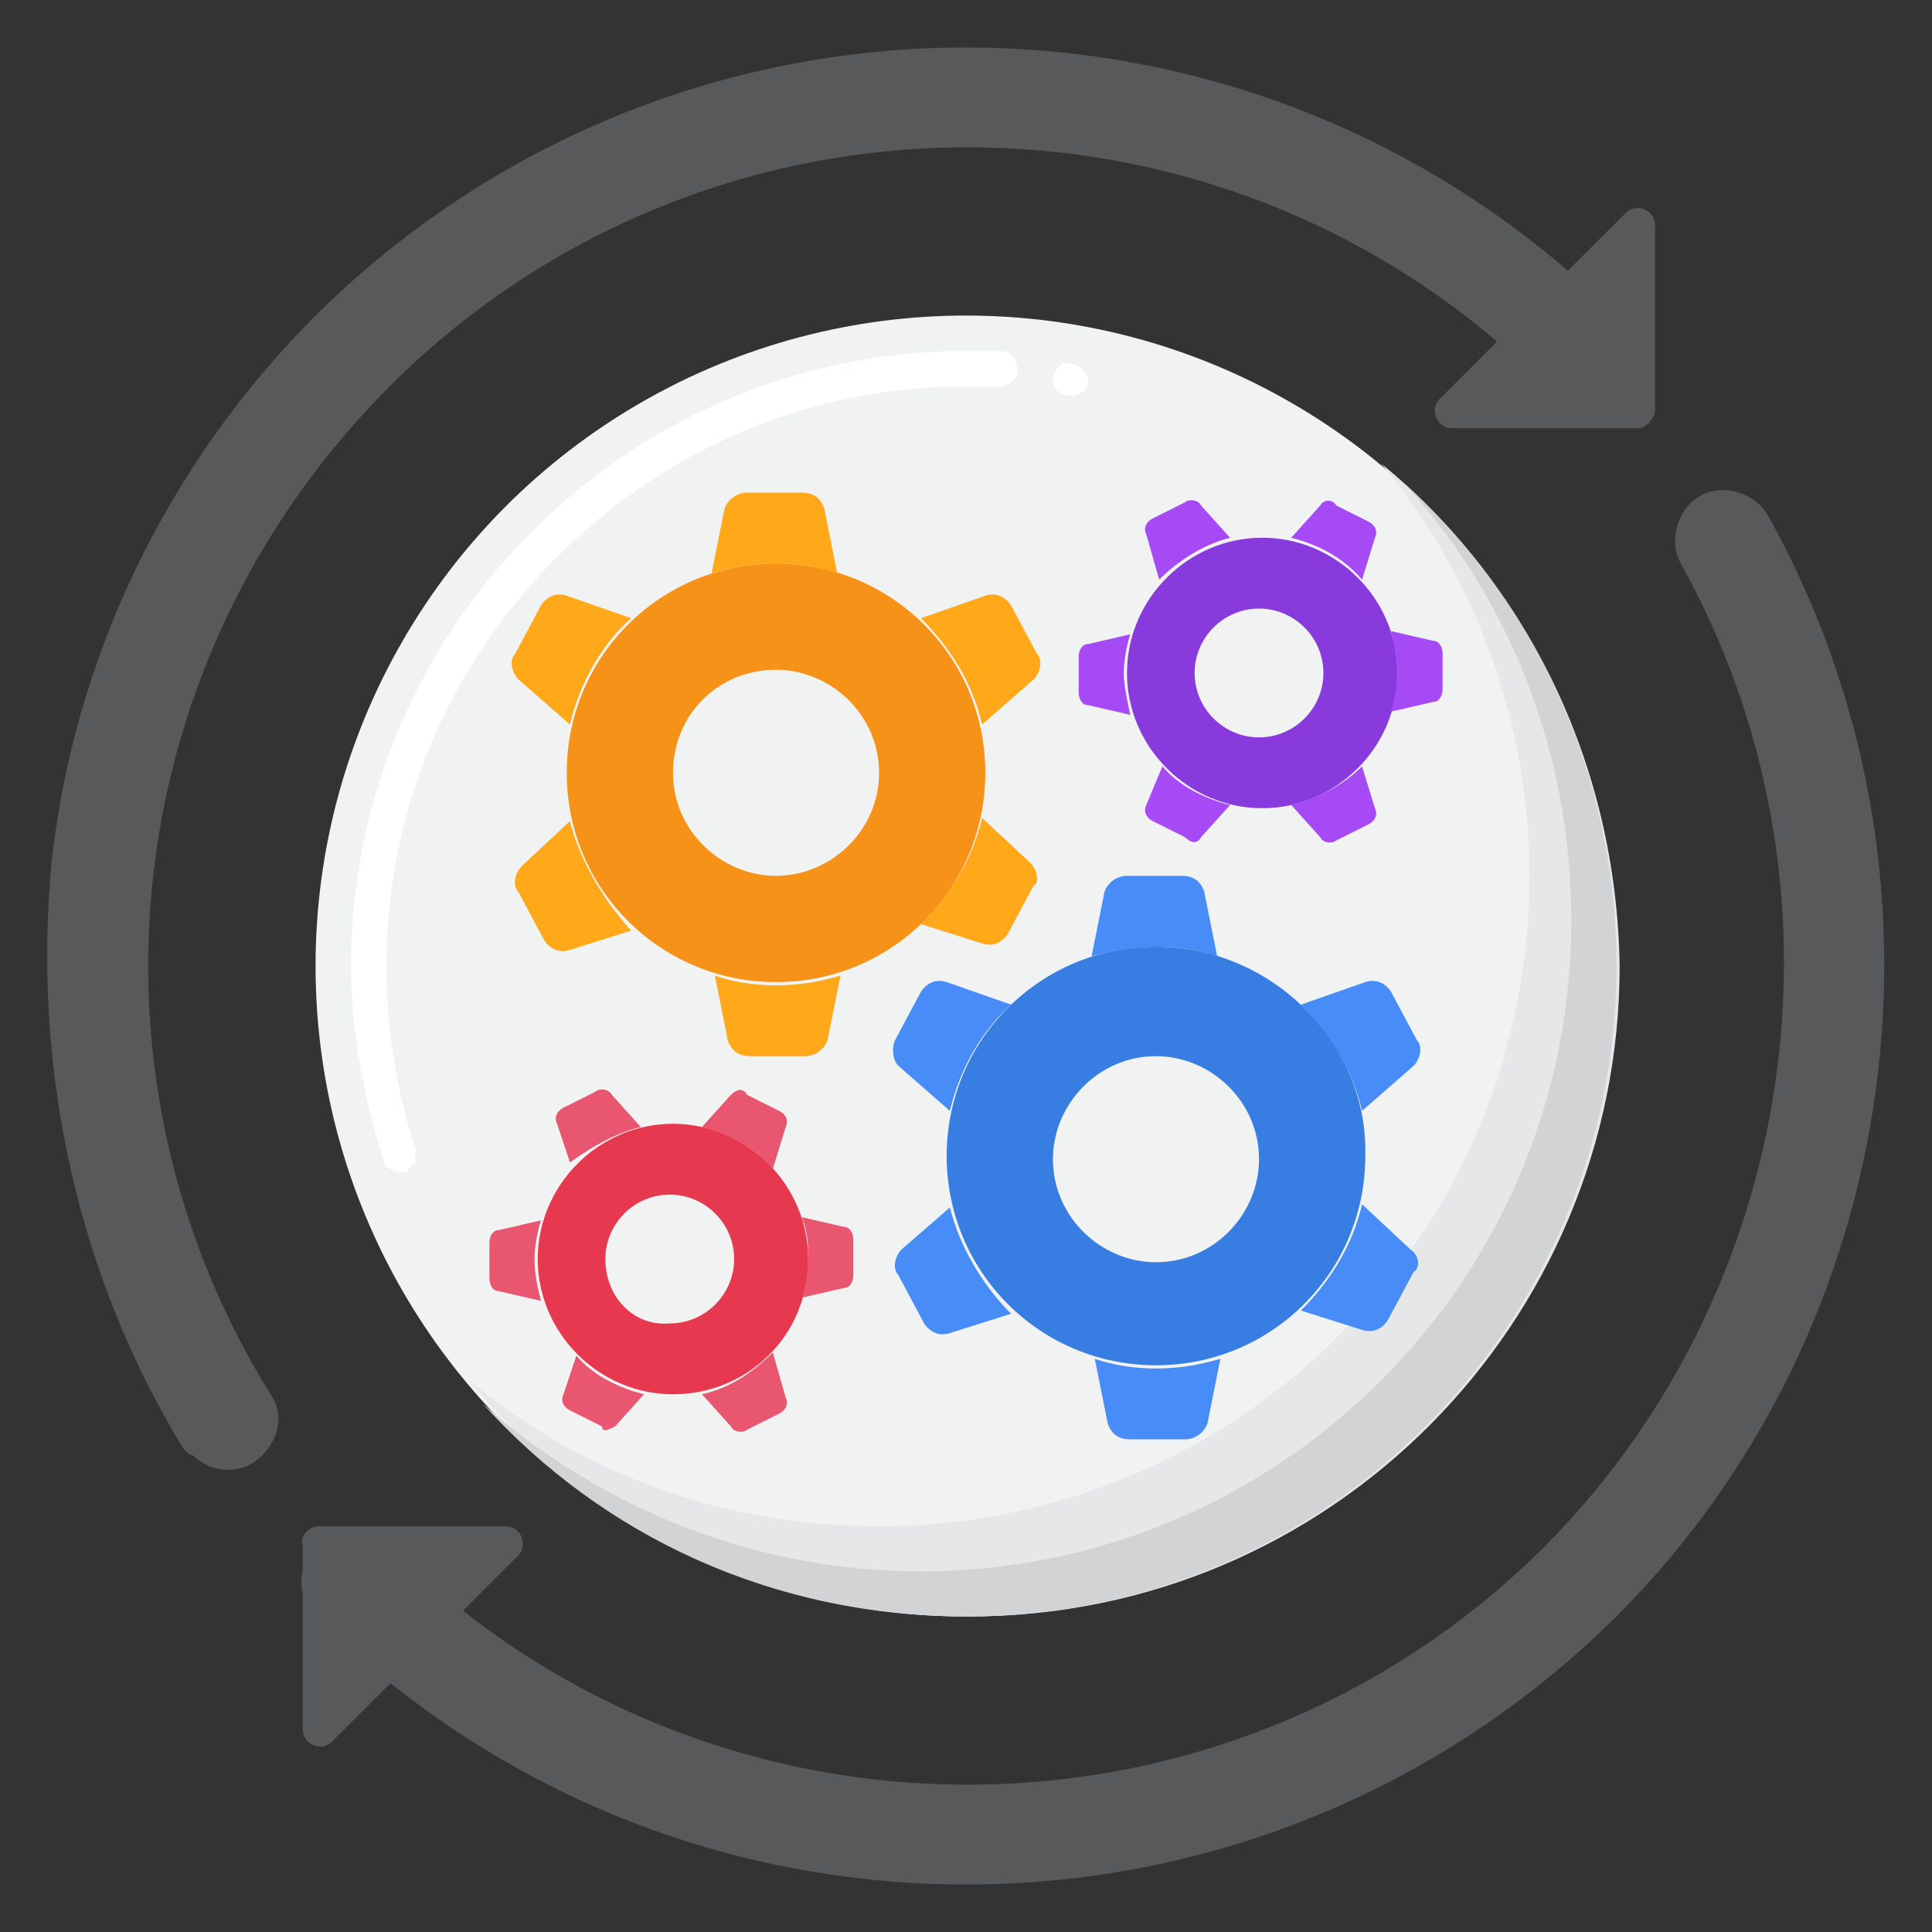 <?xml version="1.0" encoding="utf-8"?>
<!-- Generator: Adobe Illustrator 24.1.3, SVG Export Plug-In . SVG Version: 6.00 Build 0)  -->
<svg version="1.1" id="Layer_1" xmlns="http://www.w3.org/2000/svg" xmlns:xlink="http://www.w3.org/1999/xlink" x="0px" y="0px"
	 viewBox="0 0 60 60" style="enable-background:new 0 0 60 60;" xml:space="preserve">
<rect x="0" y="0" width="60" height="60" fill="#333333" stroke="none"/>
<style type="text/css">
	.st0{fill:#F1F2F2;}
	.st1{fill:#FFFFFF;}
	.st2{fill:#E6E7E8;}
	.st3{fill:#D1D3D4;}
	.st4{fill:#58595B;}
	.st5{fill:#F79219;}
	.st6{fill:#FFA91A;}
	.st7{fill:#377DE2;}
	.st8{fill:#478CF7;}
	.st9{fill:#893ADD;}
	.st10{fill:#A54AF4;}
	.st11{fill:#E63950;}
	.st12{fill:#E8566F;}
</style>
<g>
	<g>
		<g>
			<ellipse class="st0" cx="30" cy="30" rx="20.2" ry="20.2"/>
		</g>
		<g>
			<path class="st1" d="M12.4,36.4c-0.2,0-0.5-0.2-0.5-0.4c-0.6-1.9-1-4-1-6c0-10.5,8.6-19.1,19.1-19.1c0.4,0,0.7,0,1.1,0
				c0.3,0,0.5,0.3,0.5,0.6c0,0.3-0.3,0.5-0.6,0.5c-0.3,0-0.7,0-1,0c-4.8,0-9.3,1.9-12.7,5.3S12,25.2,12,30c0,1.9,0.3,3.8,0.9,5.7
				c0,0.1,0,0.3,0,0.4c-0.1,0.1-0.2,0.2-0.3,0.3C12.5,36.4,12.4,36.4,12.4,36.4L12.4,36.4z M33.3,12.3
				C33.2,12.3,33.2,12.3,33.3,12.3c-0.2,0-0.4-0.1-0.5-0.2c-0.1-0.1-0.1-0.3-0.1-0.4c0.1-0.3,0.3-0.5,0.6-0.4
				c0.3,0.1,0.5,0.3,0.5,0.6C33.8,12.1,33.5,12.3,33.3,12.3z"/>
		</g>
		<g>
			<path class="st2" d="M42.9,14.4c2.9,3.5,4.6,8,4.6,12.8c0,11.2-9.1,20.2-20.2,20.2c-4.9,0-9.4-1.7-12.8-4.6
				c3.7,4.5,9.3,7.4,15.6,7.4c11.2,0,20.2-9.1,20.2-20.2C50.2,23.7,47.4,18.1,42.9,14.4z"/>
		</g>
		<g>
			<path class="st3" d="M43.6,15c3.3,3.6,5.2,8.4,5.2,13.6c0,11.2-9.1,20.2-20.2,20.2c-5.2,0-10-2-13.6-5.2c3.7,4.1,9,6.6,15,6.6
				c11.2,0,20.2-9.1,20.2-20.2C50.2,24.1,47.7,18.7,43.6,15z"/>
		</g>
	</g>
	<g>
		<g>
			<g>
				<g>
					<g>
						<path class="st4" d="M9.8,50.2C21,61.3,39,61.3,50.2,50.2c9-9,10.9-23.1,4.7-34.2c-0.4-0.7-1.4-1-2.1-0.6
							c-0.7,0.4-1,1.4-0.6,2.1C57.7,27.4,56,39.9,48,48c-9.9,9.9-26,9.9-35.9,0c-0.6-0.6-1.6-0.6-2.2,0C9.2,48.6,9.2,49.5,9.8,50.2
							L9.8,50.2z"/>
					</g>
				</g>
			</g>
		</g>
		<g>
			<g>
				<g>
					<g>
						<path class="st4" d="M6,45.2c0.5,0.5,1.3,0.6,1.9,0.2c0.7-0.5,1-1.4,0.5-2.1c-6.2-10-4.7-22.9,3.7-31.3c9.9-9.9,26-9.9,35.9,0
							c0.6,0.6,1.6,0.6,2.2,0c0.6-0.6,0.6-1.6,0-2.2C39-1.3,21-1.3,9.8,9.8c-4.6,4.6-7.5,10.6-8.2,17C1,33.2,2.4,39.6,5.7,45
							C5.8,45.1,5.9,45.2,6,45.2L6,45.2z"/>
					</g>
				</g>
			</g>
		</g>
		<g>
			<g>
				<g>
					<g>
						<g>
							<g>
								<g>
									<path class="st4" d="M51.4,12.7V7c0-0.5-0.6-0.7-0.9-0.4l-5.8,5.8c-0.3,0.3-0.1,0.9,0.4,0.9h5.8
										C51.1,13.3,51.4,13,51.4,12.7z"/>
								</g>
							</g>
						</g>
					</g>
				</g>
			</g>
		</g>
		<g>
			<g>
				<g>
					<g>
						<g>
							<g>
								<g>
									<path class="st4" d="M9.9,47.4h5.8c0.5,0,0.7,0.6,0.4,0.9l-5.8,5.8c-0.3,0.3-0.9,0.1-0.9-0.4V48
										C9.3,47.7,9.6,47.4,9.9,47.4z"/>
								</g>
							</g>
						</g>
					</g>
				</g>
			</g>
		</g>
	</g>
	<g>
		<g>
			<g>
				<g>
					<g>
						<g>
							<g>
								<g>
									<g>
										<g>
											<g>
												<g>
													<path class="st5" d="M24.1,17.5c-3.6,0-6.5,2.9-6.5,6.5s2.9,6.5,6.5,6.5s6.5-2.9,6.5-6.5S27.7,17.5,24.1,17.5
														L24.1,17.5z M24.1,27.2c-1.7,0-3.2-1.4-3.2-3.2s1.4-3.2,3.2-3.2c1.7,0,3.2,1.4,3.2,3.2S25.8,27.2,24.1,27.2z"/>
												</g>
											</g>
										</g>
									</g>
								</g>
							</g>
							<g>
								<g>
									<g>
										<g>
											<g>
												<g>
													<g>
														<path class="st6" d="M30.5,22.5l1.6-1.4c0.2-0.2,0.3-0.6,0.1-0.8l-0.8-1.5c-0.2-0.3-0.5-0.4-0.8-0.3l-2,0.7
															C29.5,20.1,30.2,21.2,30.5,22.5L30.5,22.5z"/>
													</g>
												</g>
											</g>
										</g>
									</g>
								</g>
								<g>
									<g>
										<g>
											<g>
												<g>
													<g>
														<path class="st6" d="M16.1,21.1l1.6,1.4c0.3-1.3,1-2.5,1.9-3.3l-2-0.7c-0.3-0.1-0.6,0-0.8,0.3L16,20.3
															C15.8,20.5,15.9,20.9,16.1,21.1L16.1,21.1z"/>
													</g>
												</g>
											</g>
										</g>
									</g>
								</g>
								<g>
									<g>
										<g>
											<g>
												<g>
													<g>
														<path class="st6" d="M24.1,17.5c0.7,0,1.3,0.1,1.9,0.3l-0.4-2c-0.1-0.3-0.3-0.5-0.7-0.5h-1.7c-0.3,0-0.6,0.2-0.7,0.5
															l-0.4,2C22.8,17.6,23.4,17.5,24.1,17.5z"/>
													</g>
												</g>
											</g>
										</g>
									</g>
								</g>
								<g>
									<g>
										<g>
											<g>
												<g>
													<g>
														<path class="st6" d="M32,26.8l-1.5-1.4c-0.3,1.3-1,2.4-1.9,3.3l1.9,0.6c0.3,0.1,0.6,0,0.8-0.3l0.8-1.5
															C32.3,27.4,32.2,27,32,26.8z"/>
													</g>
												</g>
											</g>
										</g>
									</g>
								</g>
								<g>
									<g>
										<g>
											<g>
												<g>
													<g>
														<path class="st6" d="M24.1,30.6c-0.7,0-1.3-0.1-1.9-0.3l0.4,2c0.1,0.3,0.3,0.5,0.7,0.5h1.7c0.3,0,0.6-0.2,0.7-0.5
															l0.4-2C25.4,30.5,24.8,30.6,24.1,30.6z"/>
													</g>
												</g>
											</g>
										</g>
									</g>
								</g>
								<g>
									<g>
										<g>
											<g>
												<g>
													<g>
														<path class="st6" d="M17.7,25.5l-1.5,1.4c-0.2,0.2-0.3,0.6-0.1,0.8l0.8,1.5c0.2,0.3,0.5,0.4,0.8,0.3l1.9-0.6
															C18.7,27.9,18,26.7,17.7,25.5L17.7,25.5z"/>
													</g>
												</g>
											</g>
										</g>
									</g>
								</g>
							</g>
						</g>
					</g>
				</g>
			</g>
		</g>
		<g>
			<g>
				<g>
					<g>
						<g>
							<g>
								<g>
									<g>
										<g>
											<g>
												<g>
													<path class="st7" d="M35.9,29.4c-3.6,0-6.5,2.9-6.5,6.5c0,3.6,2.9,6.5,6.5,6.5c3.6,0,6.5-2.9,6.5-6.5
														C42.5,32.4,39.5,29.4,35.9,29.4L35.9,29.4z M35.9,39.2c-1.7,0-3.2-1.4-3.2-3.2c0-1.7,1.4-3.2,3.2-3.2
														c1.7,0,3.2,1.4,3.2,3.2C39.1,37.7,37.7,39.2,35.9,39.2z"/>
												</g>
											</g>
										</g>
									</g>
								</g>
							</g>
							<g>
								<g>
									<g>
										<g>
											<g>
												<g>
													<g>
														<path class="st8" d="M42.3,34.5l1.6-1.4c0.2-0.2,0.3-0.6,0.1-0.8l-0.8-1.5c-0.2-0.3-0.5-0.4-0.8-0.3l-2,0.7
															C41.3,32.1,42,33.2,42.3,34.5L42.3,34.5z"/>
													</g>
												</g>
											</g>
										</g>
									</g>
								</g>
								<g>
									<g>
										<g>
											<g>
												<g>
													<g>
														<path class="st8" d="M27.9,33.1l1.6,1.4c0.3-1.3,1-2.5,1.9-3.3l-2-0.7c-0.3-0.1-0.6,0-0.8,0.3l-0.8,1.5
															C27.7,32.5,27.7,32.9,27.9,33.1L27.9,33.1z"/>
													</g>
												</g>
											</g>
										</g>
									</g>
								</g>
								<g>
									<g>
										<g>
											<g>
												<g>
													<g>
														<path class="st8" d="M35.9,29.4c0.7,0,1.3,0.1,1.9,0.3l-0.4-2c-0.1-0.3-0.3-0.5-0.7-0.5h-1.7c-0.3,0-0.6,0.2-0.7,0.5
															l-0.4,2C34.6,29.5,35.3,29.4,35.9,29.4L35.9,29.4z"/>
													</g>
												</g>
											</g>
										</g>
									</g>
								</g>
								<g>
									<g>
										<g>
											<g>
												<g>
													<g>
														<path class="st8" d="M43.8,38.8l-1.5-1.4c-0.3,1.3-1,2.4-1.9,3.3l1.9,0.6c0.3,0.1,0.6,0,0.8-0.3l0.8-1.5
															C44.1,39.4,44.1,39,43.8,38.8L43.8,38.8z"/>
													</g>
												</g>
											</g>
										</g>
									</g>
								</g>
								<g>
									<g>
										<g>
											<g>
												<g>
													<g>
														<path class="st8" d="M35.9,42.5c-0.7,0-1.3-0.1-1.9-0.3l0.4,2c0.1,0.3,0.3,0.5,0.7,0.5h1.7c0.3,0,0.6-0.2,0.7-0.5
															l0.4-2C37.2,42.4,36.6,42.5,35.9,42.5L35.9,42.5z"/>
													</g>
												</g>
											</g>
										</g>
									</g>
								</g>
								<g>
									<g>
										<g>
											<g>
												<g>
													<g>
														<path class="st8" d="M29.5,37.5L28,38.8c-0.2,0.2-0.3,0.6-0.1,0.8l0.8,1.5c0.2,0.3,0.5,0.4,0.8,0.3l1.9-0.6
															C30.5,39.9,29.8,38.7,29.5,37.5L29.5,37.5z"/>
													</g>
												</g>
											</g>
										</g>
									</g>
								</g>
							</g>
						</g>
					</g>
				</g>
			</g>
		</g>
	</g>
	<g>
		<g>
			<g>
				<g>
					<g>
						<g>
							<g>
								<g>
									<g>
										<g>
											<g>
												<g>
													<path class="st9" d="M43.4,20.9c0-2.3-1.9-4.2-4.2-4.2c-2.3,0-4.2,1.9-4.2,4.2s1.9,4.2,4.2,4.2
														C41.5,25.1,43.4,23.2,43.4,20.9z M37.1,20.9c0-1.1,0.9-2,2-2s2,0.9,2,2c0,1.1-0.9,2-2,2C38,22.9,37.1,22,37.1,20.9z"/>
												</g>
											</g>
										</g>
									</g>
								</g>
							</g>
							<g>
								<g>
									<g>
										<g>
											<g>
												<g>
													<g>
														<path class="st10" d="M40.1,25l0.9,1c0.1,0.2,0.4,0.2,0.5,0.1l1-0.5c0.2-0.1,0.3-0.3,0.2-0.5l-0.4-1.3
															C41.7,24.4,40.9,24.8,40.1,25L40.1,25z"/>
													</g>
												</g>
											</g>
										</g>
									</g>
								</g>
								<g>
									<g>
										<g>
											<g>
												<g>
													<g>
														<path class="st10" d="M41,15.7l-0.9,1c0.8,0.2,1.6,0.6,2.2,1.3l0.4-1.3c0.1-0.2,0-0.4-0.2-0.5l-1-0.5
															C41.4,15.5,41.1,15.5,41,15.7z"/>
													</g>
												</g>
											</g>
										</g>
									</g>
								</g>
								<g>
									<g>
										<g>
											<g>
												<g>
													<g>
														<path class="st10" d="M43.4,20.9c0,0.4-0.1,0.9-0.2,1.2l1.3-0.3c0.2,0,0.3-0.2,0.3-0.4v-1.1c0-0.2-0.1-0.4-0.3-0.4
															l-1.3-0.3C43.3,20,43.4,20.4,43.4,20.9L43.4,20.9z"/>
													</g>
												</g>
											</g>
										</g>
									</g>
								</g>
								<g>
									<g>
										<g>
											<g>
												<g>
													<g>
														<path class="st10" d="M37.3,26l0.9-1c-0.8-0.2-1.6-0.6-2.1-1.2L35.6,25c-0.1,0.2,0,0.4,0.2,0.5l1,0.5
															C37,26.2,37.2,26.2,37.3,26L37.3,26z"/>
													</g>
												</g>
											</g>
										</g>
									</g>
								</g>
								<g>
									<g>
										<g>
											<g>
												<g>
													<g>
														<path class="st10" d="M34.9,20.9c0-0.4,0.1-0.9,0.2-1.2l-1.3,0.3c-0.2,0-0.3,0.2-0.3,0.4v1.1c0,0.2,0.1,0.4,0.3,0.4
															l1.3,0.3C35,21.7,34.9,21.3,34.9,20.9L34.9,20.9z"/>
													</g>
												</g>
											</g>
										</g>
									</g>
								</g>
								<g>
									<g>
										<g>
											<g>
												<g>
													<g>
														<path class="st10" d="M38.2,16.7l-0.9-1c-0.1-0.2-0.4-0.2-0.5-0.1l-1,0.5c-0.2,0.1-0.3,0.3-0.2,0.5L36,18
															C36.6,17.4,37.4,16.9,38.2,16.7L38.2,16.7z"/>
													</g>
												</g>
											</g>
										</g>
									</g>
								</g>
							</g>
						</g>
					</g>
				</g>
			</g>
		</g>
		<g>
			<g>
				<g>
					<g>
						<g>
							<g>
								<g>
									<g>
										<g>
											<g>
												<g>
													<path class="st11" d="M25.1,39.1c0-2.3-1.9-4.2-4.2-4.2s-4.2,1.9-4.2,4.2c0,2.3,1.9,4.2,4.2,4.2S25.1,41.5,25.1,39.1z
														 M18.8,39.1c0-1.1,0.9-2,2-2c1.1,0,2,0.9,2,2c0,1.1-0.9,2-2,2C19.7,41.2,18.8,40.3,18.8,39.1z"/>
												</g>
											</g>
										</g>
									</g>
								</g>
							</g>
							<g>
								<g>
									<g>
										<g>
											<g>
												<g>
													<g>
														<path class="st12" d="M21.8,43.3l0.9,1c0.1,0.2,0.4,0.2,0.5,0.1l1-0.5c0.2-0.1,0.3-0.3,0.2-0.5L24,42
															C23.4,42.6,22.7,43.1,21.8,43.3L21.8,43.3z"/>
													</g>
												</g>
											</g>
										</g>
									</g>
								</g>
								<g>
									<g>
										<g>
											<g>
												<g>
													<g>
														<path class="st12" d="M22.7,34l-0.9,1c0.8,0.2,1.6,0.6,2.2,1.3l0.4-1.3c0.1-0.2,0-0.4-0.2-0.5l-1-0.5
															C23.1,33.8,22.9,33.8,22.7,34L22.7,34z"/>
													</g>
												</g>
											</g>
										</g>
									</g>
								</g>
								<g>
									<g>
										<g>
											<g>
												<g>
													<g>
														<path class="st12" d="M25.1,39.1c0,0.4-0.1,0.9-0.2,1.2l1.3-0.3c0.2,0,0.3-0.2,0.3-0.4v-1.1c0-0.2-0.1-0.4-0.3-0.4
															l-1.3-0.3C25.1,38.3,25.1,38.7,25.1,39.1z"/>
													</g>
												</g>
											</g>
										</g>
									</g>
								</g>
								<g>
									<g>
										<g>
											<g>
												<g>
													<g>
														<path class="st12" d="M19.1,44.3l0.9-1c-0.8-0.2-1.6-0.6-2.1-1.2l-0.4,1.2c-0.1,0.2,0,0.4,0.2,0.5l1,0.5
															C18.7,44.5,18.9,44.4,19.1,44.3z"/>
													</g>
												</g>
											</g>
										</g>
									</g>
								</g>
								<g>
									<g>
										<g>
											<g>
												<g>
													<g>
														<path class="st12" d="M16.6,39.1c0-0.4,0.1-0.9,0.2-1.2l-1.3,0.3c-0.2,0-0.3,0.2-0.3,0.4v1.1c0,0.2,0.1,0.4,0.3,0.4
															l1.3,0.3C16.7,40,16.6,39.6,16.6,39.1z"/>
													</g>
												</g>
											</g>
										</g>
									</g>
								</g>
								<g>
									<g>
										<g>
											<g>
												<g>
													<g>
														<path class="st12" d="M19.9,35l-0.9-1c-0.1-0.2-0.4-0.2-0.5-0.1l-1,0.5c-0.2,0.1-0.3,0.3-0.2,0.5l0.4,1.2
															C18.4,35.6,19.1,35.2,19.9,35z"/>
													</g>
												</g>
											</g>
										</g>
									</g>
								</g>
							</g>
						</g>
					</g>
				</g>
			</g>
		</g>
	</g>
</g>
</svg>
